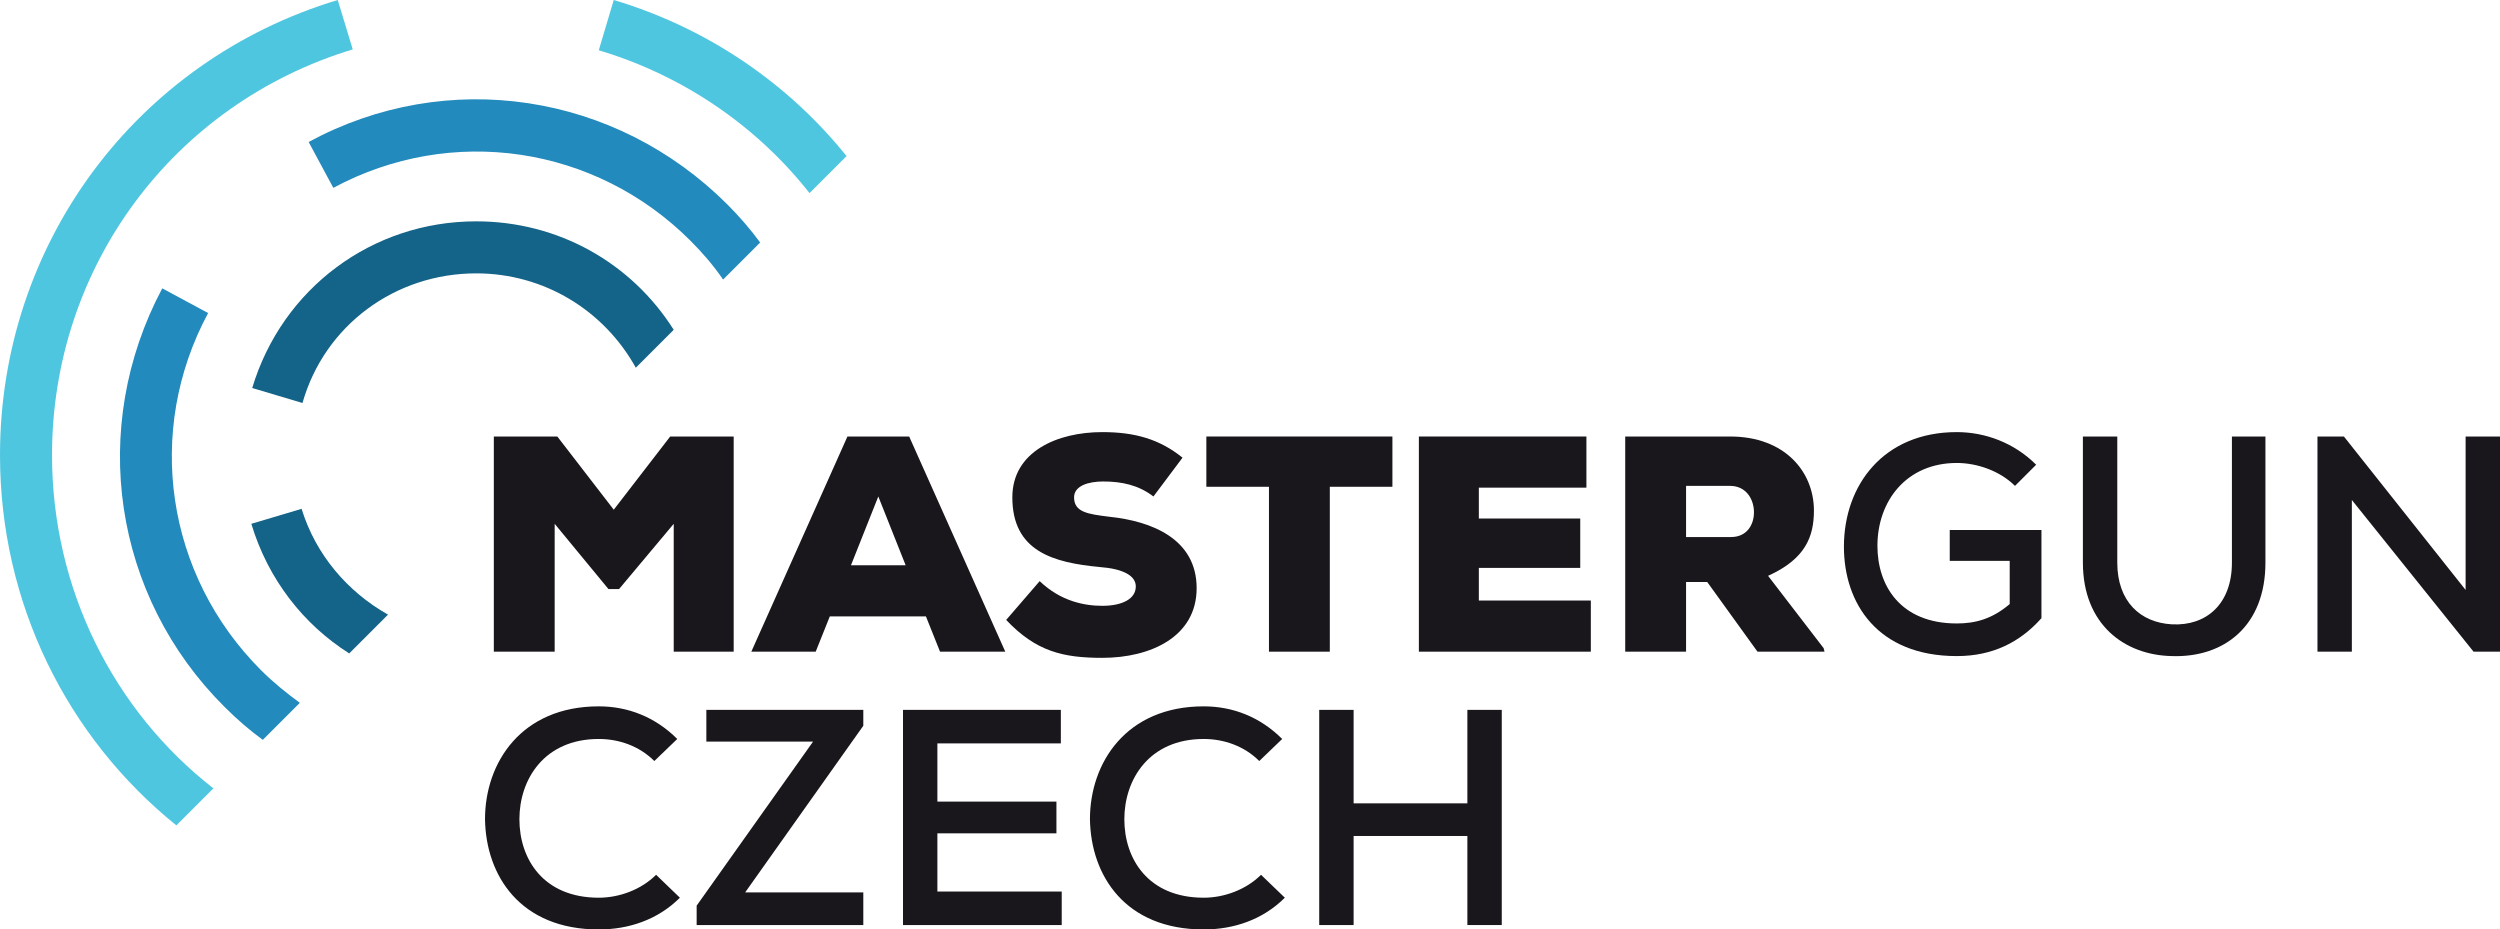 <?xml version="1.0" encoding="utf-8"?>
<!-- Generator: Adobe Illustrator 27.7.0, SVG Export Plug-In . SVG Version: 6.00 Build 0)  -->
<svg version="1.1" id="Vrstva_1" xmlns="http://www.w3.org/2000/svg" xmlns:xlink="http://www.w3.org/1999/xlink" x="0px" y="0px"
	 viewBox="0 0 283.5 105.4" style="enable-background:new 0 0 283.5 105.4;" xml:space="preserve">
<style type="text/css">
	.st0{fill:#146388;}
	.st1{fill:#228ABC;}
	.st2{fill:#4FC6E0;}
	.st3{fill:#1A171C;}
</style>
<g>
	<g>
		<g>
			<path class="st0" d="M54,31c7.7,0,14.5,4.2,18.1,10.7l4.3-4.3C71.6,29.8,63.3,25.1,54,25.1c-11.8,0-22,7.6-25.4,18.9l5.7,1.7
				C36.8,36.9,44.8,31,54,31z"/>
			<path class="st0" d="M44,69.7c-4.6-2.6-8.2-6.8-9.8-12l-5.7,1.7c1.9,6.3,5.9,11.4,11.1,14.7L44,69.7z"/>
		</g>
		<g>
			<path class="st1" d="M78.3,27.3c1.4,1.4,2.6,2.8,3.7,4.4l4.2-4.2c-1.1-1.5-2.4-3-3.7-4.3C69.8,10.5,50.7,7.6,35,16.1l2.8,5.2
				C51.2,14.1,67.5,16.5,78.3,27.3z"/>
			<path class="st1" d="M34,79.7c-1.5-1.1-3-2.3-4.4-3.7c-10.8-10.8-13.2-27.1-6-40.5l-5.2-2.8c-8.4,15.8-5.6,34.9,7.1,47.5
				c1.4,1.4,2.8,2.6,4.3,3.7L34,79.7z"/>
		</g>
		<g>
			<path class="st2" d="M91.8,21.9l4.2-4.2C89.4,9.5,80.3,3.2,69.6,0l-1.7,5.7C77.6,8.6,85.9,14.4,91.8,21.9z"/>
			<path class="st2" d="M24.2,89.4C12.9,80.6,5.9,66.8,5.9,51.6c0-21.3,13.7-39.8,34.1-46L38.3,0C15.4,6.9,0,27.7,0,51.6
				c0,16.8,7.6,32,20,42L24.2,89.4z"/>
		</g>
	</g>
	<g>
		<path class="st3" d="M76.4,59.4l-6.2,7.4H69l-6.1-7.4v14.5H56V49.5h7.2l6.4,8.3l6.4-8.3h7.2v24.4h-6.8
			C76.4,73.9,76.4,59.4,76.4,59.4z"/>
		<path class="st3" d="M105,69.9H94.1l-1.6,4h-7.3l10.9-24.4h7L114,73.9h-7.4L105,69.9z M99.6,56.3l-3.1,7.8h6.2L99.6,56.3z"/>
		<path class="st3" d="M130.8,56.3c-1.7-1.3-3.6-1.7-5.7-1.7c-1.7,0-3.3,0.5-3.3,1.8c0,1.7,1.6,1.9,4,2.2c4.8,0.5,9.9,2.5,9.9,8.1
			c0,5.5-5.2,7.9-10.7,7.9c-4.4,0-7.5-0.7-10.9-4.3l3.8-4.4c2.4,2.3,5.1,2.8,7.1,2.8c2.3,0,3.8-0.8,3.8-2.2c0-1.2-1.4-2-4.1-2.2
			c-5.3-0.5-9.9-1.8-9.9-7.9c0-5.2,5.1-7.4,10.2-7.4c3.7,0,6.5,0.8,9.1,2.9L130.8,56.3z"/>
		<path class="st3" d="M143.9,55.2h-7.1v-5.7h21.1v5.7h-7.1v18.7h-6.9V55.2z"/>
		<path class="st3" d="M180.4,73.9h-19.5V49.5h19v5.8h-12.2v3.5h11.5v5.6h-11.5v3.7h12.7V73.9z"/>
		<path class="st3" d="M206.9,73.9h-7.6l-5.7-7.9h-2.4v7.9h-6.9V49.5h11.9c6.2,0,9.5,4,9.5,8.4c0,3-1,5.5-5.2,7.4l6.3,8.2
			L206.9,73.9L206.9,73.9z M191.2,55v5.9h5.1c1.8,0,2.6-1.4,2.6-2.8c0-1.5-0.9-3-2.7-3h-5L191.2,55L191.2,55z"/>
		<path class="st3" d="M228.5,55.1c-1.7-1.7-4.3-2.6-6.6-2.6c-5.7,0-9,4.3-9,9.4c0,4.5,2.6,8.8,9,8.8c2.1,0,4-0.5,6-2.2v-4.9h-6.8
			v-3.5h10.4v10c-2.4,2.7-5.5,4.3-9.6,4.3c-9,0-12.8-6-12.8-12.4c0-7,4.5-13,12.8-13c3.2,0,6.5,1.2,9,3.7L228.5,55.1z"/>
		<path class="st3" d="M256.9,49.5v14.3c0,7.2-4.7,10.8-10.6,10.6c-5.4-0.1-10.1-3.6-10.1-10.6V49.5h3.9v14.3c0,4.4,2.6,6.8,6.2,7
			c3.9,0.2,6.8-2.3,6.8-7V49.5H256.9z"/>
		<path class="st3" d="M279.6,66.9V49.5h3.9v24.4h-3l-13.8-17.2v17.2h-3.9V49.5h3L279.6,66.9z"/>
	</g>
	<g>
		<g>
			<path class="st3" d="M77.1,101.8c-2.5,2.5-5.8,3.6-9.2,3.6c-8.9,0-12.8-6.1-12.9-12.5c0-6.4,4.1-12.8,12.9-12.8
				c3.3,0,6.4,1.2,8.9,3.7l-2.6,2.5c-1.7-1.7-4-2.5-6.3-2.5c-6.2,0-9,4.6-9,9.1s2.7,8.9,9,8.9c2.3,0,4.8-0.9,6.5-2.6L77.1,101.8z"/>
			<path class="st3" d="M80.1,80.5h17.8v1.8l-13.4,18.9h13.4v3.7H79v-2.2l13.2-18.6H80.1V80.5z"/>
			<path class="st3" d="M120.4,104.9h-18c0-8.1,0-16.3,0-24.4h17.9v3.8h-14v6.6h13.5v3.6h-13.5v6.6h14.1V104.9z"/>
			<path class="st3" d="M145.7,101.8c-2.5,2.5-5.8,3.6-9.2,3.6c-8.9,0-12.8-6.1-12.9-12.5c0-6.4,4.1-12.8,12.9-12.8
				c3.3,0,6.4,1.2,8.9,3.7l-2.6,2.5c-1.7-1.7-4-2.5-6.3-2.5c-6.2,0-9,4.6-9,9.1s2.7,8.9,9,8.9c2.3,0,4.8-0.9,6.5-2.6L145.7,101.8z"
				/>
			<path class="st3" d="M166.4,104.9V94.8h-12.9v10.1h-3.9V80.5h3.9v10.6h12.9V80.5h3.9v24.4H166.4z"/>
		</g>
	</g>
</g>
</svg>
